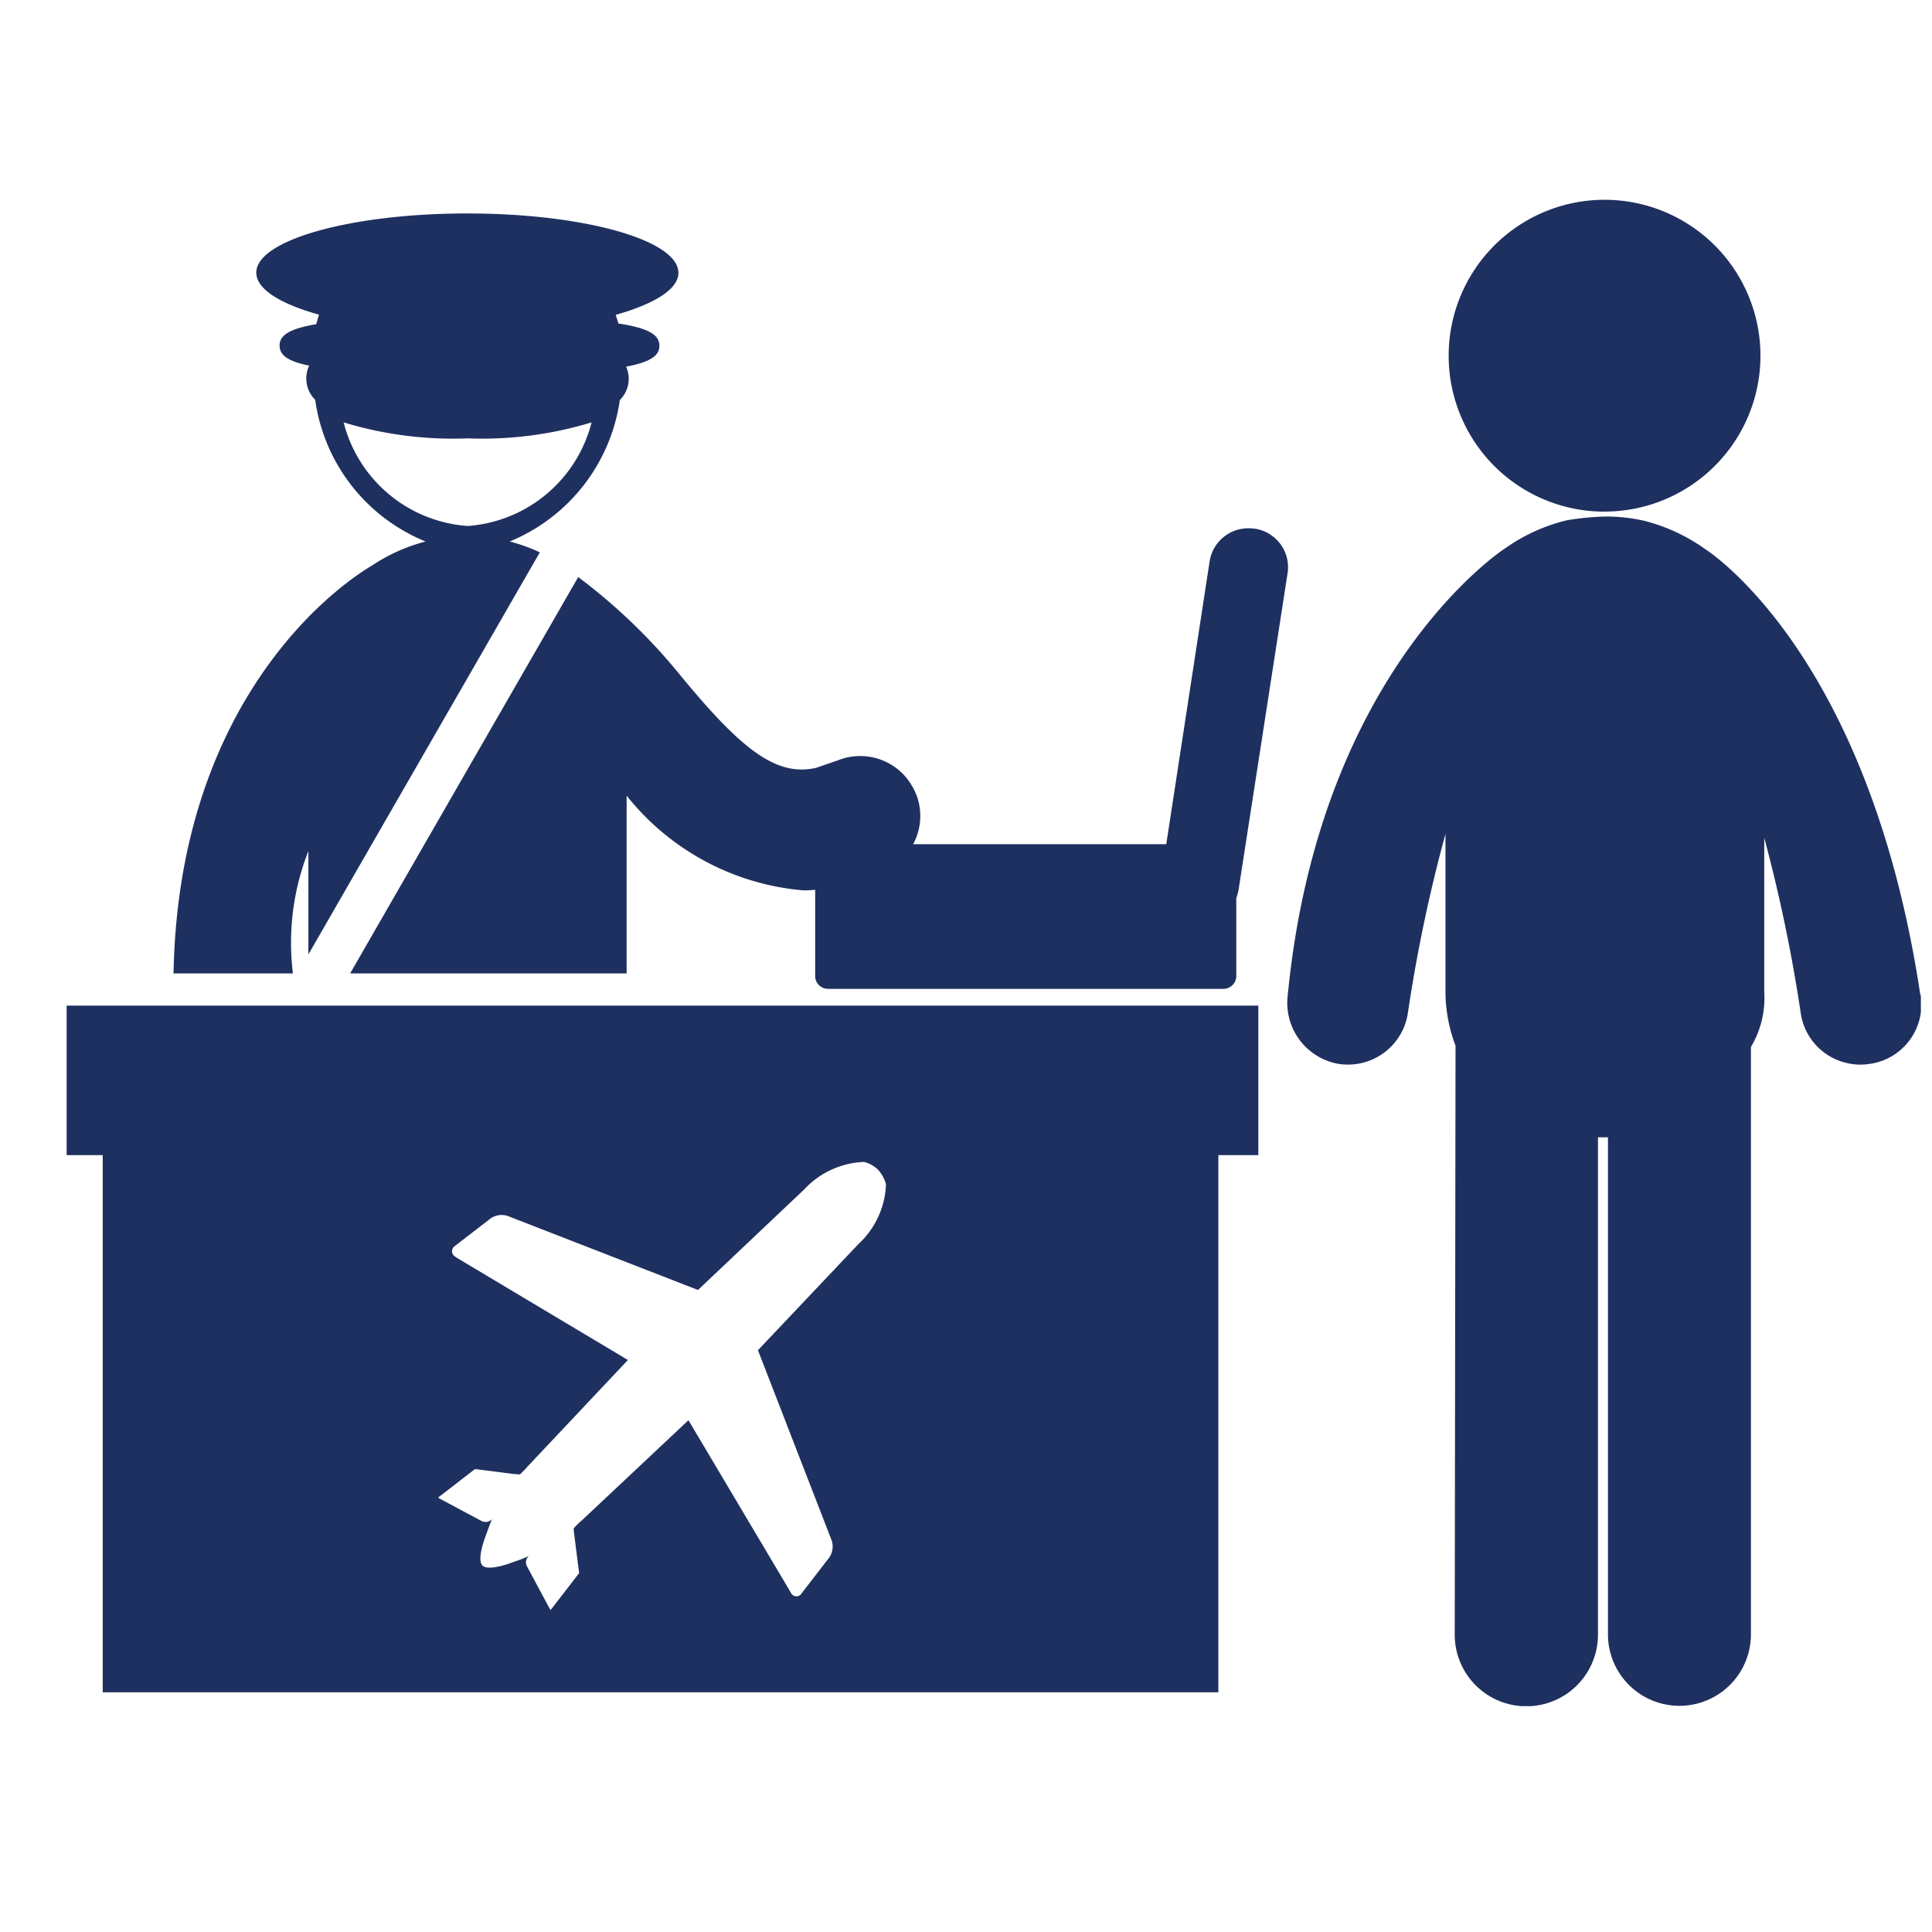 <svg xmlns="http://www.w3.org/2000/svg" xmlns:xlink="http://www.w3.org/1999/xlink" width="29" height="29" viewBox="0 0 29 29">
  <defs>
    <clipPath id="clip-path">
      <rect id="Rectangle_18" data-name="Rectangle 18" width="27.833" height="22.61" fill="none"/>
    </clipPath>
  </defs>
  <g id="Check-in" transform="translate(-96 -34)">
    <rect id="Rectangle_3" data-name="Rectangle 3" width="29" height="29" transform="translate(96 34)" fill="#fff" opacity="0"/>
    <g id="Group_4" data-name="Group 4" transform="translate(97 37)">
      <g id="Group_3" data-name="Group 3" transform="translate(0 0)" clip-path="url(#clip-path)">
        <path id="Path_5" data-name="Path 5" d="M0,31.944H.542v8.063H17.288V31.944h.6V29.7H0Zm5.84,1.527a.093.093,0,0,1-.012-.163l.538-.415a.292.292,0,0,1,.252-.037l2.859,1.112,1.592-1.507a1.291,1.291,0,0,1,.9-.415.459.459,0,0,1,.212.118.538.538,0,0,1,.118.216,1.285,1.285,0,0,1-.415.9l-1.507,1.592,1.108,2.859a.292.292,0,0,1-.037.252l-.415.538a.091.091,0,0,1-.163-.012L9.334,35.923,7.73,37.43c-.029.02-.118.114-.118.114a.611.611,0,0,0,.008.1l.073.574-.428.554a.241.241,0,0,1-.016-.024l-.334-.623a.125.125,0,0,1,.024-.163,2.306,2.306,0,0,1-.224.086s-.375.151-.472.057.057-.472.057-.472c.041-.118.069-.187.086-.224a.135.135,0,0,1-.163.024L5.6,37.1a.241.241,0,0,0-.024-.016l.554-.428.574.073.1.008s.094-.09.114-.118l1.507-1.6L5.84,33.475Z" transform="translate(0 -17.605)" fill="#1e305f"/>
        <path id="Path_6" data-name="Path 6" d="M3.94,11.907H5.732a3.759,3.759,0,0,1,.232-1.837v1.552L9.438,5.587a2.607,2.607,0,0,0-.452-.163A2.711,2.711,0,0,0,10.639,3.3a.445.445,0,0,0,.094-.5c.362-.069.5-.163.5-.314,0-.167-.167-.265-.615-.334l-.041-.13c.578-.163.941-.383.941-.631C11.519.9,10.1.5,8.35.5s-3.168.4-3.168.888c0,.248.358.468.941.631l-.041.143c-.4.069-.55.163-.55.322,0,.143.126.236.444.3a.45.45,0,0,0,.09.513A2.7,2.7,0,0,0,7.723,5.424a2.656,2.656,0,0,0-.8.358C6.058,6.3,4.009,8.107,3.94,11.907M6.493,3.636a5.63,5.63,0,0,0,1.861.24,5.63,5.63,0,0,0,1.861-.24A2.071,2.071,0,0,1,8.355,5.191,2.071,2.071,0,0,1,6.493,3.636" transform="translate(-2.335 -0.296)" fill="#1e305f"/>
        <path id="Path_7" data-name="Path 7" d="M24.019,12.11a.588.588,0,0,0-.668.489L22.7,16.846H18.9a.888.888,0,0,0,.069-.684A.915.915,0,0,0,18.9,16a1.125,1.125,0,0,0-.09-.138.9.9,0,0,0-1.034-.277l-.33.114c-.6.138-1.128-.273-2.073-1.429a8.639,8.639,0,0,0-1.5-1.434L10.45,18.785H14.6V16.117a3.8,3.8,0,0,0,2.643,1.421,1.442,1.442,0,0,0,.187-.008v1.287a.193.193,0,0,0,.2.2h5.921a.193.193,0,0,0,.2-.2V17.657a1,1,0,0,0,.033-.118l.737-4.761a.585.585,0,0,0-.489-.668Z" transform="translate(-6.194 -7.174)" fill="#1e305f"/>
        <path id="Path_8" data-name="Path 8" d="M53.278,4.679A2.34,2.34,0,1,0,50.94,2.338a2.339,2.339,0,0,0,2.338,2.342" transform="translate(-30.195 0)" fill="#1e305f"/>
        <path id="Path_9" data-name="Path 9" d="M54.49,18.846c-.778-5.164-3.225-6.683-3.229-6.687a2.716,2.716,0,0,0-.929-.428,2.587,2.587,0,0,0-.542-.061,4.01,4.01,0,0,0-.607.057h0a2.7,2.7,0,0,0-.916.415c-.016.008-2.79,1.8-3.27,6.7a.931.931,0,0,0,.753,1.043.89.89,0,0,0,.147.012.909.909,0,0,0,.9-.762,22.965,22.965,0,0,1,.566-2.7v2.4a2.317,2.317,0,0,0,.151.778l-.012,8.841a1.075,1.075,0,1,0,2.15,0V20.988c.041,0,.086,0,.126,0h.024v7.461a1.073,1.073,0,1,0,2.146,0V19.632a1.43,1.43,0,0,0,.2-.823V16.492a23.708,23.708,0,0,1,.55,2.647.9.9,0,0,0,.684.733.874.874,0,0,0,.338.016.9.9,0,0,0,.774-1.043" transform="translate(-26.666 -6.917)" fill="#1e305f"/>
      </g>
    </g>
  </g>
</svg>
